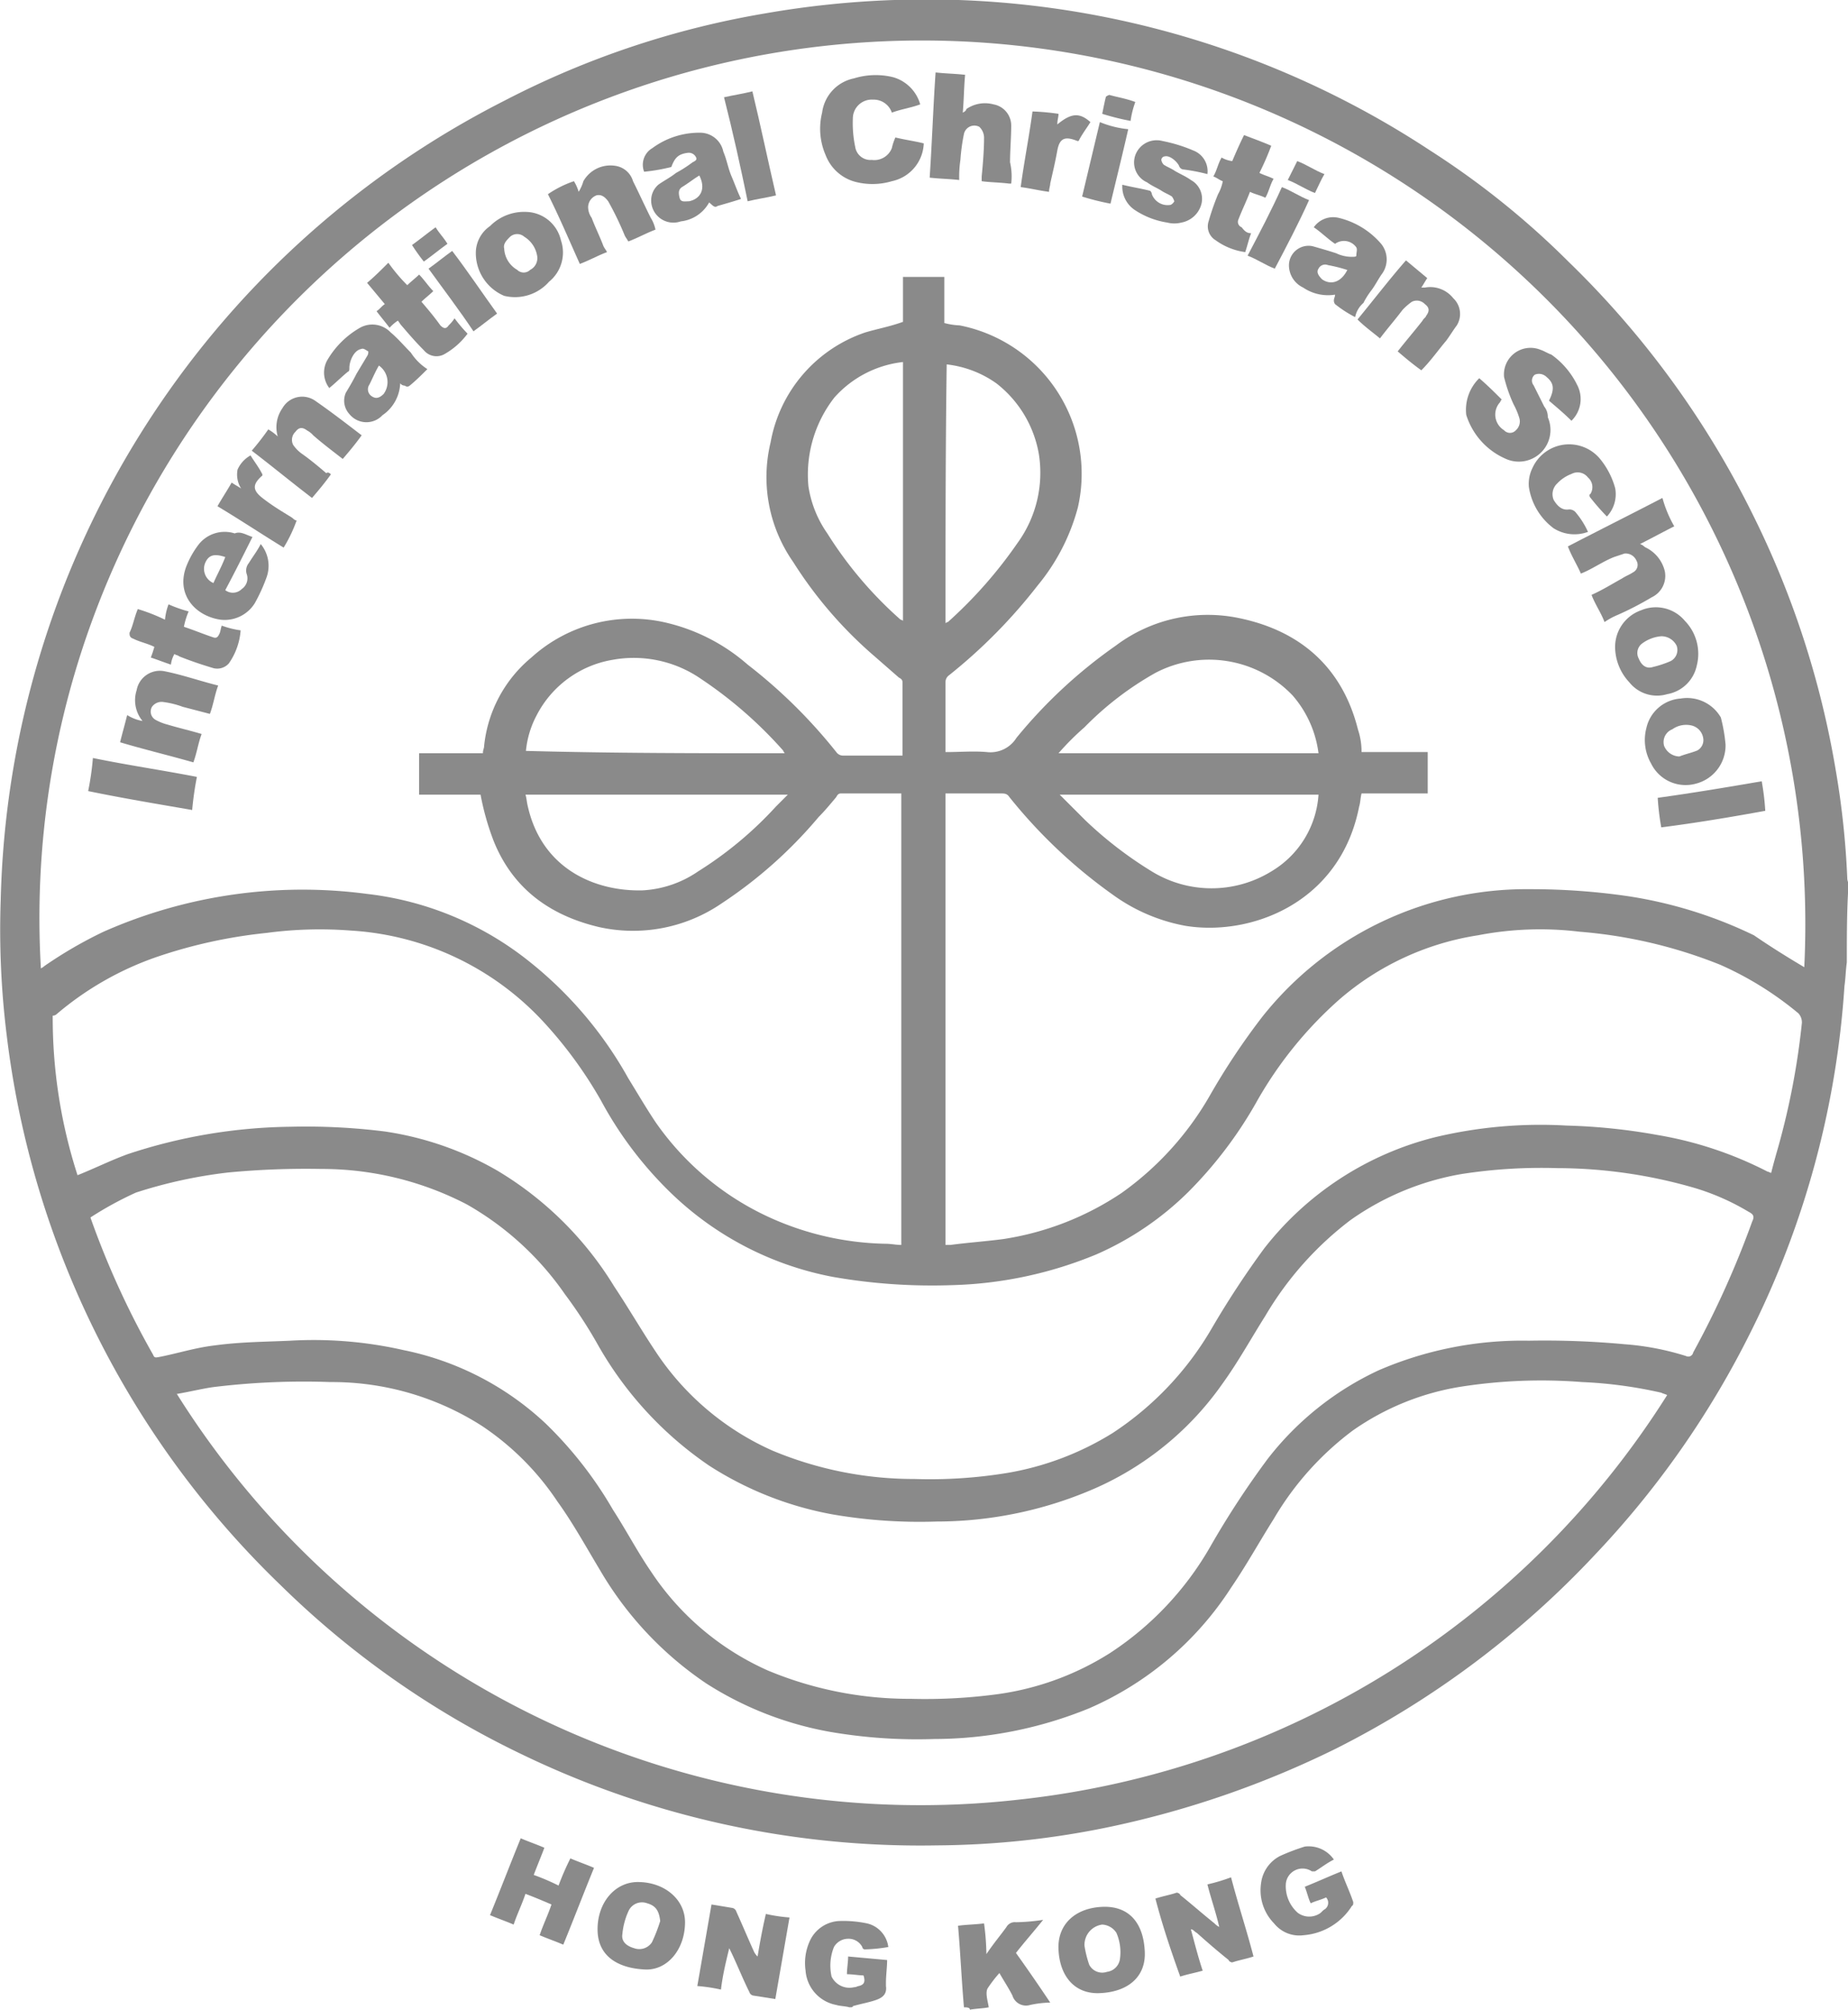 <svg xmlns="http://www.w3.org/2000/svg" viewBox="0 0 156.36 170.03"><defs><style>.cls-1{fill:#8a8a8a;}</style></defs><g id="Layer_2" data-name="Layer 2"><g id="Layer_1-2" data-name="Layer 1"><path class="cls-1" d="M156.26,81.43c-.1.7-.1,1.3-.2,2a76.52,76.52,0,0,1-7.9,29.2,77.38,77.38,0,0,1-13.2,18.9,78.09,78.09,0,0,1-21.9,16.4,80.8,80.8,0,0,1-19,6.6,73.69,73.69,0,0,1-14.8,1.6,77.52,77.52,0,0,1-35.1-7.7,75.9,75.9,0,0,1-20.4-14.3A77.47,77.47,0,0,1,.56,87.53a72.52,72.52,0,0,1-.5-11.4,77.92,77.92,0,0,1,42.6-67.6,74.81,74.81,0,0,1,22.1-7.4A78.92,78.92,0,0,1,75.66,0,77.48,77.48,0,0,1,121,12.73a69.89,69.89,0,0,1,11.7,9.4,77.73,77.73,0,0,1,15.7,21.6,77,77,0,0,1,6.9,21.3,71.48,71.48,0,0,1,1,9.3c0,.2.1.3.1.6C156.26,77,156.26,79.23,156.26,81.43Zm-3.6.4A74.75,74.75,0,0,0,8.16,51.53a73.22,73.22,0,0,0-4.7,30.4,1.24,1.24,0,0,0,.3-.2,36,36,0,0,1,5-2.9,41.6,41.6,0,0,1,22.3-3.2,26.88,26.88,0,0,1,13.7,5.7,33.32,33.32,0,0,1,8.4,9.9c.8,1.3,1.5,2.5,2.3,3.7a23.76,23.76,0,0,0,9.5,8,24.78,24.78,0,0,0,10,2.3c.4,0,.9.1,1.3.1V67.13h-5.1c-.2,0-.3.1-.4.3-.5.6-1,1.2-1.5,1.7a38,38,0,0,1-8.2,7.3,13.26,13.26,0,0,1-10.4,2c-4.2-1-7.3-3.3-8.9-7.3a22.21,22.21,0,0,1-1.1-3.9h-5.2v-3.5h5.4c0-.3.1-.4.1-.6a11.19,11.19,0,0,1,4-7.5,12.66,12.66,0,0,1,11.6-2.9,16,16,0,0,1,6.7,3.5,43.81,43.81,0,0,1,7.5,7.4.71.71,0,0,0,.6.3h5v-6.2c0-.2-.1-.3-.3-.4L74,55.53a35.54,35.54,0,0,1-6.9-8,12.52,12.52,0,0,1-1.9-10.1,12.06,12.06,0,0,1,8-9.3c1-.3,2.1-.5,3.2-.9v-3.8h3.5v3.9a5.85,5.85,0,0,0,1.3.2,12.8,12.8,0,0,1,10,15.4,17.34,17.34,0,0,1-3.4,6.6,45,45,0,0,1-7.5,7.6.71.71,0,0,0-.3.6v5.9h.1c1.1,0,2.3-.1,3.4,0a2.59,2.59,0,0,0,2.5-1.2,41.62,41.62,0,0,1,8.4-7.8,12.94,12.94,0,0,1,10.6-2.3c5.1,1.1,8.6,4.2,9.9,9.4a5.82,5.82,0,0,1,.3,1.9h5.6v3.5h-5.6c-.1.4-.1.8-.2,1.1-1.6,8.2-9.2,11-14.7,10.1a15.07,15.07,0,0,1-6.1-2.6,43.34,43.34,0,0,1-8.8-8.3c-.2-.3-.4-.3-.8-.3H80v38.2h.4c1.5-.2,3-.3,4.5-.5a24.61,24.61,0,0,0,10-3.9,25.93,25.93,0,0,0,7.5-8.3,58.24,58.24,0,0,1,4.4-6.6,28.53,28.53,0,0,1,22.7-10.8,56.91,56.91,0,0,1,8.3.6,37.23,37.23,0,0,1,10.6,3.3C149.86,80.13,151.26,81,152.66,81.83ZM6.56,99.43c1.5-.6,2.9-1.3,4.3-1.8a45.24,45.24,0,0,1,13.7-2.3,53.61,53.61,0,0,1,8,.4,26.89,26.89,0,0,1,9.5,3.3,29,29,0,0,1,9.9,9.8c1.2,1.8,2.3,3.7,3.5,5.5a23.09,23.09,0,0,0,9.9,8.4,31,31,0,0,0,12,2.4,40.39,40.39,0,0,0,7.8-.5,24.65,24.65,0,0,0,9-3.4,26.49,26.49,0,0,0,8.4-8.9,77.38,77.38,0,0,1,4.4-6.7,26.47,26.47,0,0,1,14.4-9.4,38.36,38.36,0,0,1,11.2-1,50.28,50.28,0,0,1,7.7.8,31.84,31.84,0,0,1,9.3,3.1c.1,0,.2.1.3.1.2-.8.4-1.5.6-2.2a62.74,62.74,0,0,0,2-10.5,1.14,1.14,0,0,0-.3-.8,28.06,28.06,0,0,0-6.6-4.1,40.51,40.51,0,0,0-11.9-2.8,27.61,27.61,0,0,0-8.6.3,23.36,23.36,0,0,0-11.7,5.4,33.52,33.52,0,0,0-7.1,8.8,35.34,35.34,0,0,1-5.7,7.5,25.68,25.68,0,0,1-7.8,5.3,34.2,34.2,0,0,1-12.2,2.6,48.58,48.58,0,0,1-10.1-.7,26.91,26.91,0,0,1-14-7.4,31.92,31.92,0,0,1-5.6-7.5,36,36,0,0,0-4.9-6.7,24.16,24.16,0,0,0-16.3-7.7,33.93,33.93,0,0,0-7.1.2,42,42,0,0,0-9.2,2,26.3,26.3,0,0,0-8.6,4.9.49.49,0,0,1-.3.1A43.33,43.33,0,0,0,6.56,99.43Zm1.1,3.6a72.08,72.08,0,0,0,5.3,11.6c.1.3.3.2.4.2,1.6-.3,3.1-.8,4.8-1,2.2-.3,4.2-.3,6.4-.4a34.34,34.34,0,0,1,9.6.8,24.74,24.74,0,0,1,12,6.2,33.43,33.43,0,0,1,5.7,7.3c1.1,1.7,2.1,3.6,3.2,5.2a23.09,23.09,0,0,0,9.9,8.4,31.1,31.1,0,0,0,12.1,2.4,45.91,45.91,0,0,0,7.4-.4,23.8,23.8,0,0,0,9.5-3.5,26.43,26.43,0,0,0,8.4-8.9,74.27,74.27,0,0,1,4.9-7.5,25.45,25.45,0,0,1,9.4-7.5,30.64,30.64,0,0,1,12.7-2.5,73.11,73.11,0,0,1,8.1.3,22.78,22.78,0,0,1,5.2,1,.42.42,0,0,0,.6-.3,78.63,78.63,0,0,0,5-11.1c.2-.4.1-.6-.3-.8a20,20,0,0,0-4.5-2,41.91,41.91,0,0,0-11.7-1.7,44.08,44.08,0,0,0-8.1.5,23,23,0,0,0-9.4,3.9,28,28,0,0,0-7.2,8.1c-1.2,1.9-2.3,3.9-3.6,5.7a25.94,25.94,0,0,1-10.6,8.8,33.56,33.56,0,0,1-13.6,2.9,43.43,43.43,0,0,1-8.8-.6A28.78,28.78,0,0,1,60,124a30.57,30.57,0,0,1-9.4-10.2,39.55,39.55,0,0,0-2.8-4.3,25.22,25.22,0,0,0-8.3-7.6,26.6,26.6,0,0,0-12.3-3,69.55,69.55,0,0,0-7.9.3,40.09,40.09,0,0,0-7.8,1.7A29.33,29.33,0,0,0,7.66,103Zm7.3,14.9a74.27,74.27,0,0,0,71.5,34.3,74.26,74.26,0,0,0,54.6-34.2c-.2-.1-.3-.1-.5-.2a37.25,37.25,0,0,0-6.7-.9,44.24,44.24,0,0,0-10.3.4,21.94,21.94,0,0,0-9.1,3.7,25.31,25.31,0,0,0-6.7,7.5c-1.2,1.9-2.3,3.9-3.6,5.8a27.15,27.15,0,0,1-12,10.2,34.77,34.77,0,0,1-13.1,2.6,43.43,43.43,0,0,1-8.8-.6,28.78,28.78,0,0,1-10.5-4.1,29.47,29.47,0,0,1-9-9.6c-1.2-2-2.3-4-3.6-5.8a22.94,22.94,0,0,0-6.4-6.4,23.52,23.52,0,0,0-12.8-3.7,63,63,0,0,0-9.7.4C17.36,117.43,16.16,117.73,15,117.93Zm74.6-54.2h22a9.21,9.21,0,0,0-2.2-4.9,9.77,9.77,0,0,0-11.6-1.9,26.61,26.61,0,0,0-6,4.6A22.6,22.6,0,0,0,89.56,63.73Zm-45.1,3.5c.1.3.1.6.2,1,1.2,5.3,5.7,7.2,9.7,7.1a9.14,9.14,0,0,0,4.7-1.6,31.65,31.65,0,0,0,6.6-5.5l1-1ZM80,52.73a.31.31,0,0,1,.2-.1,37.78,37.78,0,0,0,5.9-6.7,10.11,10.11,0,0,0,1.8-7.5,9.66,9.66,0,0,0-3.6-6,9,9,0,0,0-4.2-1.6C80,38,80,45.33,80,52.73Zm-3.6-22.1a9.12,9.12,0,0,0-5.8,3,10.6,10.6,0,0,0-2.2,7.5,9.38,9.38,0,0,0,1.6,4,33.34,33.34,0,0,0,6.2,7.3.31.31,0,0,1,.2.1Zm-10,33.1c-.1-.1-.1-.2-.2-.3a35.84,35.84,0,0,0-6.9-6,10,10,0,0,0-7.5-1.6,8.88,8.88,0,0,0-6.4,4.7,8,8,0,0,0-.9,3C51.86,63.73,59.06,63.73,66.36,63.73Zm45.2,3.5H89.66l2.2,2.2a33.33,33.33,0,0,0,5.6,4.3,9.66,9.66,0,0,0,10.1,0A8.17,8.17,0,0,0,111.56,67.23Z"/><path class="cls-1" d="M81.56,169.83c-.2-2.3-.3-4.6-.5-6.9.7-.1,1.4-.1,2.2-.2a21.12,21.12,0,0,1,.2,2.6c.6-.9,1.2-1.6,1.7-2.3a.81.81,0,0,1,.8-.4,16.41,16.41,0,0,0,2.3-.2c-.8,1-1.6,1.9-2.3,2.8,1,1.4,1.9,2.7,2.9,4.2a8.81,8.81,0,0,0-1.7.2,1.2,1.2,0,0,1-1.5-.8c-.3-.6-.7-1.2-1.1-1.9a11.32,11.32,0,0,0-1,1.3c-.2.4,0,1,.1,1.6-.5.1-1,.1-1.6.2C82.06,169.83,81.76,169.83,81.56,169.83Z"/><path class="cls-1" d="M71.86,169.83c-.3-.1-.8-.1-1.1-.2a3.19,3.19,0,0,1-2.6-2.9,4.49,4.49,0,0,1,.4-2.6,2.89,2.89,0,0,1,2.4-1.6,9.74,9.74,0,0,1,2.4.2,2.35,2.35,0,0,1,1.8,2,13.55,13.55,0,0,1-2,.2.22.22,0,0,1-.2-.2,1.31,1.31,0,0,0-1.2-.7,1.39,1.39,0,0,0-1.2.7,4.23,4.23,0,0,0-.2,2.5,1.68,1.68,0,0,0,1.9.9c.2,0,.3-.1.4-.1.4-.1.6-.3.4-.9-.4,0-.9-.1-1.4-.1,0-.5.1-1,.1-1.5l3.3.3c0,.6-.1,1.3-.1,1.9v.3c.1.7-.3,1-.9,1.2s-1.2.3-1.9.5C72.16,169.83,72.06,169.83,71.86,169.83Z"/><path class="cls-1" d="M97.76,160.63c.6-.2,1.2-.3,1.8-.5.1,0,.3.1.3.2,1,.8,1.9,1.6,2.9,2.4a1.38,1.38,0,0,0,.4.3c-.3-1.3-.7-2.4-1-3.6a15.19,15.19,0,0,0,2-.6c.6,2.3,1.3,4.4,1.9,6.7-.6.2-1.2.3-1.8.5-.1,0-.3-.1-.3-.2-1-.8-1.8-1.5-2.7-2.3-.2-.1-.3-.3-.5-.3.3,1.1.6,2.3,1,3.5-.7.2-1.3.3-1.9.5C99.06,165,98.36,162.93,97.76,160.63Z"/><path class="cls-1" d="M61,168.33a13.8,13.8,0,0,0-2-.3l1.2-6.9,1.8.3a.45.45,0,0,1,.3.3c.5,1.1,1,2.3,1.5,3.4a1.38,1.38,0,0,0,.3.4c.2-1.2.4-2.3.7-3.6a13.8,13.8,0,0,0,2,.3l-1.2,6.9-1.9-.3a.45.45,0,0,1-.3-.3c-.6-1.2-1.1-2.5-1.7-3.7C61.46,165.83,61.16,167,61,168.33Z"/><path class="cls-1" d="M47.26,159.53a22.88,22.88,0,0,1,1-2.3c.7.3,1.3.5,2,.8-.9,2.2-1.7,4.3-2.6,6.5-.7-.3-1.3-.5-2-.8.3-.9.7-1.7,1-2.6-.7-.3-1.4-.6-2.2-.9-.3.9-.7,1.7-1,2.6-.7-.3-1.3-.5-2-.8.9-2.2,1.7-4.3,2.6-6.5.7.3,1.3.5,2,.8-.3.8-.6,1.5-.9,2.3A18.94,18.94,0,0,1,47.26,159.53Z"/><path class="cls-1" d="M112.86,157.33c-.6.3-1.1.7-1.6,1H111a1.42,1.42,0,0,0-2.2,1,3,3,0,0,0,1,2.5,1.63,1.63,0,0,0,1.8.1c.2-.1.3-.3.5-.4a.67.67,0,0,0,.1-1c-.4.2-.9.3-1.3.5-.2-.4-.3-.9-.5-1.4,1-.4,2.1-.9,3.1-1.3.3.9.7,1.7,1,2.6,0,.1,0,.3-.1.3a5.32,5.32,0,0,1-4.1,2.5,2.73,2.73,0,0,1-2.5-1,4,4,0,0,1-1.1-3.4,3,3,0,0,1,1.6-2.3,18,18,0,0,1,2.1-.8A2.59,2.59,0,0,1,112.86,157.33Z"/><path class="cls-1" d="M50.56,163.23c0-2.3,1.5-4,3.4-4,2.3,0,4,1.5,4,3.4,0,2.3-1.5,4.1-3.4,4C52.46,166.53,50.56,165.63,50.56,163.23Zm5.3-.7h0c-.1-.9-.4-1.3-1.1-1.5a1.25,1.25,0,0,0-1.6.7,5.92,5.92,0,0,0-.5,1.9c-.1.6.3,1,1,1.2a1.28,1.28,0,0,0,1.5-.5A13.36,13.36,0,0,0,55.86,162.53Z"/><path class="cls-1" d="M96.86,165.13c.1,2.1-1.4,3.4-3.8,3.5-2.1.1-3.4-1.4-3.5-3.7-.1-2.1,1.4-3.5,3.7-3.6S96.76,162.73,96.86,165.13Zm-5.1-.5h0a9.36,9.36,0,0,0,.4,1.6,1.24,1.24,0,0,0,1.5.6,1.27,1.27,0,0,0,1.1-1.1,4.09,4.09,0,0,0-.3-2.2,1.52,1.52,0,0,0-1.2-.7A1.73,1.73,0,0,0,91.76,164.63Z"/><path class="cls-1" d="M125.16,32c.7.6,1.3,1.2,1.9,1.8-.1.1-.1.2-.2.3a1.55,1.55,0,0,0,.4,2.3.67.67,0,0,0,1,0,1,1,0,0,0,.3-1,6.12,6.12,0,0,0-.5-1.2,12.67,12.67,0,0,1-.8-2.3,2.25,2.25,0,0,1,3.1-2.3c.3.1.6.3.9.4a6.82,6.82,0,0,1,2.2,2.6,2.56,2.56,0,0,1-.5,3c-.6-.6-1.2-1.1-1.9-1.7.5-1,.4-1.5-.2-2a.92.92,0,0,0-1-.2.64.64,0,0,0-.1.9l.9,1.8a1.4,1.4,0,0,1,.3.9,2.68,2.68,0,0,1-3.6,3.5,6,6,0,0,1-3.3-3.7A3.74,3.74,0,0,1,125.16,32Z"/><path class="cls-1" d="M75.76,11.63c.8.2,1.6.3,2.4.5a3.4,3.4,0,0,1-2.7,3.2,5.74,5.74,0,0,1-2.9.1,3.71,3.71,0,0,1-2.7-2.3,5.6,5.6,0,0,1-.3-3.6,3.4,3.4,0,0,1,2.7-2.9,6.2,6.2,0,0,1,3.3-.1,3.33,3.33,0,0,1,2.3,2.3c-.8.3-1.6.4-2.4.7a1.62,1.62,0,0,0-1.6-1.1,1.6,1.6,0,0,0-1.7,1.6,9.74,9.74,0,0,0,.2,2.4,1.3,1.3,0,0,0,1.4,1.1,1.59,1.59,0,0,0,1.7-1A4.65,4.65,0,0,1,75.76,11.63Z"/><path class="cls-1" d="M141.66,44.53c-1,.5-1.9,1-2.9,1.5.3.1.3.2.5.3a3,3,0,0,1,1.6,2,2,2,0,0,1-1.1,2.2,26.39,26.39,0,0,1-2.9,1.5,6,6,0,0,0-1.1.6c-.3-.8-.8-1.5-1.1-2.3.9-.4,1.7-.9,2.6-1.4.3-.2.6-.3.9-.5a.71.71,0,0,0,.3-1,1,1,0,0,0-1-.6l-.9.3c-1,.4-1.8,1-2.8,1.4-.3-.7-.8-1.5-1.1-2.3,2.7-1.4,5.3-2.7,8-4.1A10.14,10.14,0,0,0,141.66,44.53Z"/><path class="cls-1" d="M85.56,15.53h-.2c-.8-.1-1.6-.1-2.3-.2v-.4c.1-1,.2-2.2.2-3.2a1.28,1.28,0,0,0-.4-1,.9.9,0,0,0-1.3.6,16.6,16.6,0,0,0-.3,2.2,9.7,9.7,0,0,0-.1,1.7c-.9-.1-1.6-.1-2.5-.2.2-3,.3-6,.5-8.9.9.1,1.6.1,2.5.2-.1,1-.1,2.1-.2,3.2q.3-.15.3-.3a2.76,2.76,0,0,1,2.3-.4,1.82,1.82,0,0,1,1.5,1.8c0,1-.1,2.1-.1,3.1A5.31,5.31,0,0,1,85.56,15.53Z"/><path class="cls-1" d="M36.16,31.23c-.4.4-1,1-1.5,1.4a.3.3,0,0,1-.4,0,.52.52,0,0,1-.4-.2,3.42,3.42,0,0,1-1.5,2.7,1.85,1.85,0,0,1-2.8-.1,1.67,1.67,0,0,1-.3-1.8c.3-.5.6-1,.9-1.6l.9-1.5a.6.6,0,0,0,.1-.4c-.2-.1-.4-.3-.6-.2-.6.1-1,1-1,1.6,0,.1,0,.3-.1.3-.5.4-1.1,1-1.6,1.4a2.16,2.16,0,0,1-.2-2.3,7.52,7.52,0,0,1,2.8-2.8,2.14,2.14,0,0,1,2.6.4c.6.5,1.1,1.1,1.7,1.7A4.66,4.66,0,0,0,36.16,31.23Zm-4.1-.3c-.3.5-.5,1-.8,1.6a.7.7,0,0,0,.2,1c.3.2.6.2,1-.2A1.7,1.7,0,0,0,32.06,30.93Z"/><path class="cls-1" d="M114.66,26.83a9.91,9.91,0,0,1-1.7-1.1.49.49,0,0,1-.1-.3c0-.2.1-.3.1-.5a3.75,3.75,0,0,1-2.7-.6,2.09,2.09,0,0,1-1.2-1.8,1.66,1.66,0,0,1,2-1.7c.7.2,1.4.4,2,.6a3.08,3.08,0,0,0,1.3.3c.2,0,.4,0,.4-.1,0-.3.1-.5,0-.7a1.28,1.28,0,0,0-1.8-.3c-.6-.4-1.2-1-1.8-1.4a2,2,0,0,1,2.1-.8,6.82,6.82,0,0,1,3.6,2.2,2.09,2.09,0,0,1,.1,2.5c-.3.4-.6,1-.9,1.4a6.73,6.73,0,0,0-.7,1.1A2.13,2.13,0,0,0,114.66,26.83Zm-.7-4a12.44,12.44,0,0,0-1.6-.4.63.63,0,0,0-.8.3c-.2.3,0,.6.3.9C112.56,24.13,113.46,23.93,114,22.83Z"/><path class="cls-1" d="M60,17.13a3.12,3.12,0,0,1-2.4,1.6,1.88,1.88,0,0,1-2.5-1.9,1.74,1.74,0,0,1,.6-1.2c.4-.3,1-.6,1.5-1a11,11,0,0,0,1.4-.9c.2-.1.4-.2.3-.4a.67.67,0,0,0-.7-.4c-.8.1-1.1.4-1.4,1.2a15.72,15.72,0,0,1-2.3.4,1.63,1.63,0,0,1,.7-2,6.68,6.68,0,0,1,4.1-1.3,2,2,0,0,1,1.9,1.6c.3.7.4,1.4.7,2.1s.5,1.3.8,1.9c-.6.2-1.3.4-2,.6C60.46,17.63,60.26,17.33,60,17.13Zm-.8-2.3c-.5.3-1,.7-1.5,1-.3.2-.3.5-.2.9s.4.3.8.3C59.26,16.83,59.76,16,59.16,14.83Z"/><path class="cls-1" d="M48.56,15.33a3.55,3.55,0,0,1,.4.9,3.55,3.55,0,0,0,.4-.9,2.63,2.63,0,0,1,2.7-1.3,1.83,1.83,0,0,1,1.5,1.3c.5,1,1,2.1,1.5,3.1a3,3,0,0,1,.4,1c-.8.3-1.5.7-2.3,1-.1-.2-.2-.3-.3-.5a25.91,25.91,0,0,0-1.4-2.9c-.3-.4-.6-.6-1-.5a1.09,1.09,0,0,0-.7,1,1.61,1.61,0,0,0,.3.9c.3.8.7,1.6,1,2.4.1.2.2.3.3.5-.8.3-1.5.7-2.3,1-.9-2-1.7-3.9-2.7-5.9A9,9,0,0,1,48.56,15.33Z"/><path class="cls-1" d="M28,40.13c-.5.7-1,1.3-1.6,2-1.7-1.3-3.4-2.7-5.1-4a22,22,0,0,0,1.4-1.8,4.17,4.17,0,0,1,.8.6,2.8,2.8,0,0,1,.4-2.4,1.92,1.92,0,0,1,2.8-.6c1.3.9,2.6,1.9,3.9,2.9-.5.7-1,1.3-1.6,2-.9-.7-1.7-1.3-2.5-2a1.76,1.76,0,0,0-.5-.4c-.4-.3-.7-.3-1,.1a.94.94,0,0,0-.2,1.1,3,3,0,0,0,.8.8c.7.5,1.3,1,2,1.6C27.76,39.93,27.86,40,28,40.13Z"/><path class="cls-1" d="M120.26,31.33c-.7-.5-1.3-1-2-1.6.7-.9,1.4-1.7,2.1-2.6.1-.2.3-.3.3-.4.3-.4.3-.7-.1-1a.94.94,0,0,0-1.1-.2,5,5,0,0,0-.8.7c-.6.8-1.3,1.6-1.9,2.4-.6-.5-1.3-1-1.9-1.6,1.4-1.7,2.7-3.4,4.1-5l1.8,1.5c-.2.3-.3.5-.5.8h.3a2.49,2.49,0,0,1,2.4.9,1.83,1.83,0,0,1,.3,2.3c-.3.4-.6.9-.9,1.3C121.76,29.53,121.06,30.53,120.26,31.33Z"/><path class="cls-1" d="M12.06,61a2.76,2.76,0,0,1-.5-2.6,2,2,0,0,1,2.4-1.6c1.5.3,2.9.8,4.5,1.2-.3.8-.4,1.6-.7,2.4l-2.3-.6a7.49,7.49,0,0,0-1.6-.4,1,1,0,0,0-1,.4.8.8,0,0,0,.3,1.1,4.18,4.18,0,0,0,1,.4c1,.3,1.9.5,2.9.8-.3.8-.4,1.6-.7,2.4-2.1-.6-4.2-1.1-6.2-1.7.2-.8.4-1.5.6-2.3A3.62,3.62,0,0,0,12.06,61Z"/><path class="cls-1" d="M21.36,45.43c-.8,1.6-1.5,3-2.3,4.5a1.06,1.06,0,0,0,1.4-.1,1.09,1.09,0,0,0,.4-1.3,1,1,0,0,1,.2-.9c.3-.5.7-1,1-1.6a2.88,2.88,0,0,1,.5,2.8,14.72,14.72,0,0,1-1,2.2,3,3,0,0,1-2.9,1.4c-2.1-.3-3.8-2.1-2.9-4.5a7.68,7.68,0,0,1,1-1.8,2.8,2.8,0,0,1,3.1-1C20.36,44.93,20.76,45.23,21.36,45.43Zm-3.3,3.9c.3-.7.7-1.4,1-2.2-.9-.3-1.4-.2-1.7.5A1.31,1.31,0,0,0,18.06,49.33Z"/><path class="cls-1" d="M136.66,54.93a3.29,3.29,0,0,1,2.2-3.3,3.2,3.2,0,0,1,3.7.9,4,4,0,0,1,1,3.8,3.1,3.1,0,0,1-2.5,2.4,3,3,0,0,1-3.2-1A4.42,4.42,0,0,1,136.66,54.93Zm3.9-1.1a3.14,3.14,0,0,0-1.6.6,1,1,0,0,0-.3,1.3c.2.5.6.9,1.2.7a8.8,8.8,0,0,0,1.5-.5,1.06,1.06,0,0,0,.5-1.3A1.44,1.44,0,0,0,140.56,53.83Z"/><path class="cls-1" d="M146,63a3.34,3.34,0,0,1-2.5,3.3,3.25,3.25,0,0,1-3.8-1.7,4,4,0,0,1-.4-3,3.2,3.2,0,0,1,2.9-2.5,3.3,3.3,0,0,1,3.4,1.6A13.66,13.66,0,0,1,146,63Zm-3.9,1c.5-.2,1-.3,1.5-.5a1,1,0,0,0,.5-1.1,1.3,1.3,0,0,0-.9-1,2,2,0,0,0-1.7.3,1.16,1.16,0,0,0-.7,1.4A1.42,1.42,0,0,0,142.06,64Z"/><path class="cls-1" d="M40.26,21.33a2.76,2.76,0,0,1,1.2-2.2,4.06,4.06,0,0,1,3.1-1.2,3.09,3.09,0,0,1,2.9,2.4,3.18,3.18,0,0,1-1,3.5,3.84,3.84,0,0,1-3.8,1.2A3.93,3.93,0,0,1,40.26,21.33Zm5.2.4a2.34,2.34,0,0,0-1.1-1.7.91.91,0,0,0-1.2,0c-.3.3-.6.6-.5,1a2.19,2.19,0,0,0,1.1,1.8.78.78,0,0,0,1.1,0A1.11,1.11,0,0,0,45.46,21.73Z"/><path class="cls-1" d="M102.16,14.73a15.52,15.52,0,0,0-2.1-.4.45.45,0,0,1-.3-.3c-.2-.4-.8-.9-1.2-.8a.32.32,0,0,0-.3.3.76.76,0,0,0,.2.4c.3.2.6.3.9.5s1,.5,1.4.8a1.81,1.81,0,0,1,.9,2,2.15,2.15,0,0,1-1.7,1.6,2.43,2.43,0,0,1-1.2,0,6.86,6.86,0,0,1-2.8-1.1,2.39,2.39,0,0,1-1-2.1c.8.2,1.5.3,2.3.5.1,0,.2.2.2.3a1.42,1.42,0,0,0,1.6.9.75.75,0,0,0,.3-.3,1.42,1.42,0,0,0-.2-.4c-.3-.2-.6-.3-.9-.5s-.8-.4-1.2-.7a1.84,1.84,0,0,1-1-2.3,1.92,1.92,0,0,1,2.3-1.2,12.94,12.94,0,0,1,2.6.8A1.88,1.88,0,0,1,102.16,14.73Z"/><path class="cls-1" d="M134.36,45a3.3,3.3,0,0,1-2.9-.3,5.34,5.34,0,0,1-2.1-3.5,3,3,0,0,1,.3-1.6,3.4,3.4,0,0,1,5.7-.8,6.67,6.67,0,0,1,1.3,2.5,2.76,2.76,0,0,1-.7,2.4,20,20,0,0,1-1.4-1.6c-.1-.1-.1-.3,0-.3a1.08,1.08,0,0,0-.2-1.4,1.1,1.1,0,0,0-1.4-.3,3.17,3.17,0,0,0-1.2.8,1.24,1.24,0,0,0-.3,1.4c.3.5.7.9,1.3.8a.71.71,0,0,1,.6.3A7,7,0,0,1,134.36,45Z"/><path class="cls-1" d="M34.46,24.13c.3-.3.7-.6,1-.9.4.4.8,1,1.2,1.4-.3.3-.7.6-1,.9.6.7,1.1,1.3,1.6,2,.3.3.5.3.7,0a3.17,3.17,0,0,0,.5-.6,12.67,12.67,0,0,0,1.1,1.3,6.27,6.27,0,0,1-1.9,1.7,1.38,1.38,0,0,1-1.8-.3c-.7-.7-1.3-1.4-1.9-2.1-.1-.1-.2-.3-.3-.4a3.74,3.74,0,0,0-.7.6c-.3-.4-.8-1-1.1-1.4.3-.2.4-.4.7-.6l-1.5-1.8c.6-.5,1.2-1.1,1.8-1.7A14.62,14.62,0,0,0,34.46,24.13Z"/><path class="cls-1" d="M105.86,19.73c-.2.5-.3,1-.5,1.6a5.51,5.51,0,0,1-2.5-1,1.37,1.37,0,0,1-.6-1.6,20.94,20.94,0,0,1,.8-2.3,3.58,3.58,0,0,0,.4-1.1c-.3-.1-.5-.3-.8-.4.3-.5.4-1.1.7-1.6a2.39,2.39,0,0,0,.9.3c.3-.7.6-1.4,1-2.2.8.3,1.6.6,2.3.9a22.88,22.88,0,0,1-1,2.3c.4.2.8.3,1.2.5-.3.5-.4,1.1-.7,1.6-.4-.2-.9-.3-1.3-.5-.3.8-.7,1.6-1,2.4a.49.49,0,0,0,.3.6C105.36,19.63,105.56,19.73,105.86,19.73Z"/><path class="cls-1" d="M14.26,51.13a11.5,11.5,0,0,0,1.7.6,6.47,6.47,0,0,0-.4,1.3c.9.3,1.6.6,2.5.9.3.1.4-.1.5-.3s.1-.4.2-.7a7.49,7.49,0,0,0,1.6.4,5.58,5.58,0,0,1-1,2.8,1.31,1.31,0,0,1-1.3.4c-1-.3-1.9-.6-2.9-1-.1-.1-.3-.1-.4-.2a2.39,2.39,0,0,0-.3.9c-.6-.2-1.1-.4-1.7-.6a9.44,9.44,0,0,0,.3-.9c-.6-.3-1.2-.4-1.8-.7-.3-.1-.3-.3-.3-.5.3-.6.4-1.3.7-2a15.71,15.71,0,0,1,2.3.9A5,5,0,0,1,14.26,51.13Z"/><path class="cls-1" d="M16.66,65.73a27,27,0,0,0-.4,2.8c-2.9-.5-5.9-1-8.8-1.6a23.58,23.58,0,0,0,.4-2.8C10.76,64.73,13.56,65.13,16.66,65.73Z"/><path class="cls-1" d="M61.26,8.23c.9-.2,1.6-.3,2.4-.5.7,2.9,1.3,5.8,2,8.8-.8.2-1.6.3-2.4.5C62.66,14.13,62,11.13,61.26,8.23Z"/><path class="cls-1" d="M140.56,70a21.3,21.3,0,0,1-.3-2.5c2.9-.4,5.9-.9,8.8-1.4a21.3,21.3,0,0,1,.3,2.5C146.46,69.13,143.46,69.63,140.56,70Z"/><path class="cls-1" d="M89.56,9.63c0,.3-.1.5-.1.9,1.2-1,1.9-1,2.8-.2-.3.5-.7,1-1,1.6h-.1c-1-.4-1.5-.3-1.7.8s-.4,1.9-.6,2.8c0,.2-.1.4-.1.7-.8-.1-1.6-.3-2.4-.4.3-2.2.7-4.2,1-6.4A19.88,19.88,0,0,1,89.56,9.63Z"/><path class="cls-1" d="M24,46.33c-1.8-1.1-3.6-2.3-5.6-3.5.4-.7.8-1.3,1.2-2,.3.2.5.3.8.5a2.22,2.22,0,0,1-.3-1.6,2.54,2.54,0,0,1,1.1-1.2c.3.5.7,1,1,1.6v.1c-.8.7-.9,1.2,0,1.9s1.6,1.1,2.4,1.6c.2.1.3.3.5.3A12.29,12.29,0,0,1,24,46.33Z"/><path class="cls-1" d="M36.26,22.73c.7-.5,1.3-1,2-1.5,1.3,1.7,2.5,3.5,3.8,5.3-.7.5-1.3,1-2,1.5C38.86,26.23,37.56,24.53,36.26,22.73Z"/><path class="cls-1" d="M107.86,22.73c-.8-.3-1.5-.8-2.3-1.1,1-1.9,2-3.8,2.9-5.8.8.3,1.5.8,2.3,1.1C109.86,18.93,108.86,20.83,107.86,22.73Z"/><path class="cls-1" d="M95.46,10.93c-.5,2.2-1,4.2-1.5,6.3a21,21,0,0,1-2.4-.6l1.5-6.3A8.44,8.44,0,0,0,95.46,10.93Z"/><path class="cls-1" d="M37.86,20.63c-.7.5-1.3,1-2,1.5a17,17,0,0,1-1-1.4c.7-.5,1.3-1,2-1.5C37.16,19.73,37.56,20.13,37.86,20.63Z"/><path class="cls-1" d="M109.76,13.63c.8.3,1.5.8,2.3,1.1-.3.5-.5,1-.8,1.6-.8-.3-1.5-.8-2.3-1.1Z"/><path class="cls-1" d="M96.06,8.63a7.49,7.49,0,0,0-.4,1.6,21,21,0,0,1-2.4-.6c.1-.5.2-1,.3-1.4,0-.1.3-.2.3-.2C94.56,8.23,95.26,8.33,96.06,8.63Z"/></g></g></svg>